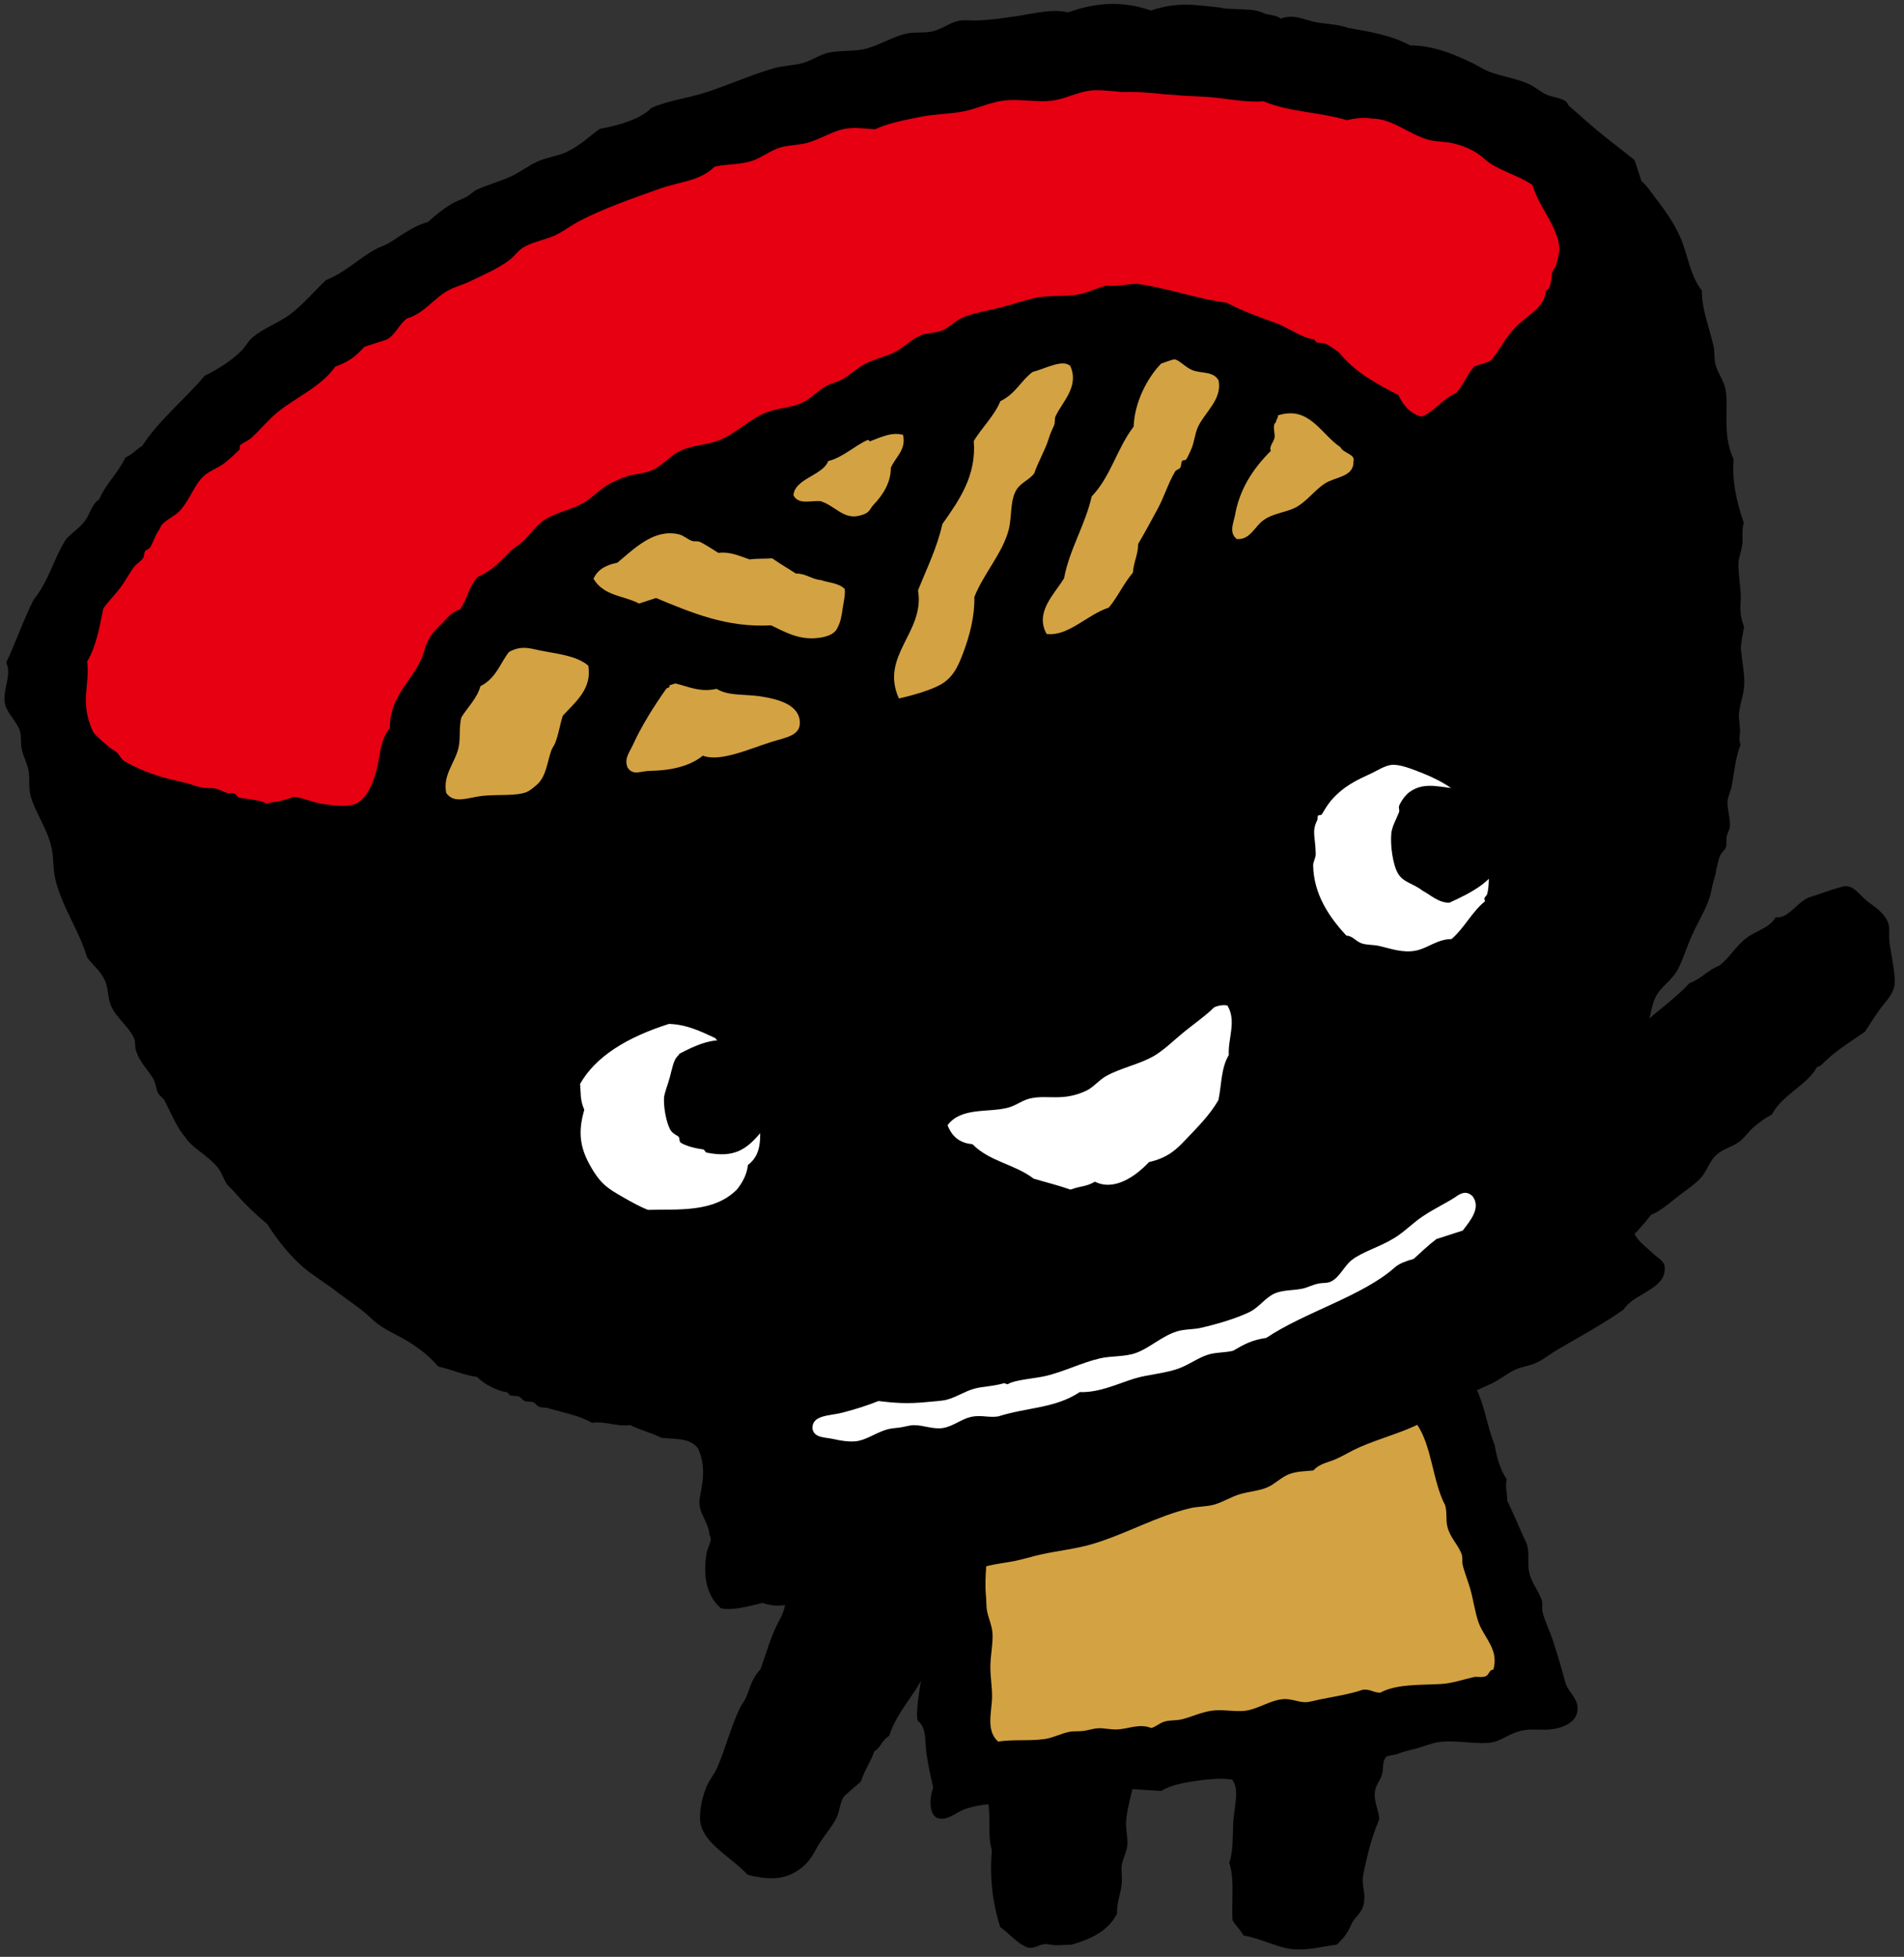 <?xml version="1.0" encoding="utf-8"?>
<!-- Generator: Adobe Illustrator 22.0.1, SVG Export Plug-In . SVG Version: 6.00 Build 0)  -->
<svg version="1.1" id="レイヤー_1" xmlns="http://www.w3.org/2000/svg" xmlns:xlink="http://www.w3.org/1999/xlink" x="0px"
	 y="0px" viewBox="0 0 31.725 32.598" style="enable-background:new 0 0 31.725 32.598;" xml:space="preserve">
<rect x="0" y="0" width="31.725" height="32.598" fill="#333333" stroke="none"/>
<style type="text/css">
	.st0{fill-rule:evenodd;clip-rule:evenodd;}
	.st1{fill-rule:evenodd;clip-rule:evenodd;fill:#D3A243;}
	.st2{fill-rule:evenodd;clip-rule:evenodd;fill:#E60012;}
	.st3{fill-rule:evenodd;clip-rule:evenodd;fill:#FFFFFF;}
</style>
<g>
	<path class="st0" d="M16.776,25.281c-0.105,0.242-0.161,0.488-0.424,0.72c-0.034,0.157-0.106,0.281-0.193,0.431
		c-0.085,0.147-0.207,0.278-0.286,0.425c-0.088,0.162-0.105,0.326-0.15,0.481c-0.185,0.234-0.286,0.528-0.452,0.788
		c-0.165,0.258-0.37,0.504-0.452,0.788c-0.135,0.084-0.126,0.178-0.252,0.263c-0.057,0.168-0.172,0.331-0.221,0.499
		c-0.091,0.08-0.183,0.159-0.274,0.239c-0.081,0.091-0.069,0.246-0.144,0.388c-0.067,0.128-0.19,0.271-0.287,0.425
		c-0.081,0.129-0.126,0.278-0.333,0.422c-0.269,0.186-0.555,0.155-0.848,0.082c-0.298-0.307-0.644-0.472-0.765-0.778
		c-0.069-0.175-0.013-0.461,0.07-0.674c0.047-0.121,0.135-0.219,0.187-0.338c0.127-0.291,0.23-0.682,0.372-0.981
		c0.029-0.062,0.078-0.118,0.106-0.18c0.066-0.145,0.085-0.308,0.243-0.475c0.102-0.289,0.178-0.581,0.34-0.866
		c0.099-0.193,0.088-0.433,0.184-0.643c0.049-0.107,0.156-0.207,0.209-0.313c0.035-0.07,0.037-0.155,0.063-0.23
		c0.074-0.214,0.201-0.429,0.256-0.661c0.118-0.101,0.15-0.208,0.255-0.31c0.088-0.189,0.052-0.386,0.156-0.574
		c0.219-0.127,0.428-0.104,0.64-0.12c0.132,0.017,0.231,0.142,0.385,0.19c0.063,0.019,0.158,0.007,0.233,0.016
		c0.078,0.009,0.139,0.033,0.208,0.038c0.082,0.005,0.151-0.038,0.236-0.031c0.023,0.002,0.046,0.026,0.068,0.028
		c0.003,0,0.107,0.002,0.14,0.01c0.08,0.02,0.151,0.08,0.226,0.109c0.127,0.048,0.264,0.039,0.416,0.075
		c0.088,0.021,0.276,0.052,0.341,0.14C17.185,24.877,16.972,25.059,16.776,25.281z"/>
	<g>
		<path class="st0" d="M23.284,29.22c0.093-0.043,0.218-0.066,0.33-0.097c0.105-0.029,0.215-0.076,0.331-0.097
			c0.322-0.061,0.768,0.072,1.006-0.026c0.158-0.066,0.256-0.147,0.454-0.179c0.11-0.017,0.242-0.004,0.355-0.007
			c0.219-0.004,0.482-0.093,0.52-0.292c0.043-0.231-0.154-0.313-0.204-0.515c-0.055-0.215-0.123-0.436-0.195-0.661
			c-0.055-0.173-0.143-0.346-0.176-0.483c-0.018-0.073,0.005-0.144-0.017-0.208c-0.055-0.161-0.171-0.291-0.207-0.456
			c-0.033-0.145,0.003-0.306-0.032-0.444c-0.014-0.059-0.053-0.126-0.077-0.182c-0.089-0.206-0.17-0.39-0.259-0.576
			c0.005-0.125-0.037-0.209-0.008-0.355c-0.106-0.157-0.165-0.355-0.201-0.573c-0.14-0.339-0.179-0.767-0.377-1.056
			c-0.036-0.32-0.224-0.506-0.211-0.869c-0.057-0.13-0.166-0.247-0.21-0.426c-0.028-0.112-0.018-0.211-0.039-0.328
			c-0.05-0.276-0.134-0.457-0.381-0.525c-0.186,0.041-0.371,0.084-0.623,0.05c-0.155,0.062-0.291,0.145-0.452,0.149
			c-0.143,0.004-0.299-0.062-0.439-0.057c-0.246,0.007-0.464,0.143-0.72,0.191c-0.079,0.015-0.175,0.003-0.267,0.013
			c-0.264,0.03-0.487,0.123-0.718,0.162c-0.118,0.021-0.236,0.019-0.356,0.037c-0.219,0.034-0.479,0.046-0.685,0.105
			c-0.113,0.033-0.187,0.109-0.303,0.128c-0.18,0.031-0.399-0.012-0.592,0.023c-0.175,0.031-0.327,0.141-0.481,0.148
			c-0.115,0.004-0.236-0.046-0.351-0.052c-0.515,0.246-1.368,0.109-1.882,0.356c-0.149-0.032-0.216,0.028-0.355,0.008
			c-0.296,0.126-0.134,0.399-0.285,0.69c0,0,0.058,0.431,0.058,0.604s-0.086,0.604-0.058,0.719c0.029,0.115,0.029,0.287,0.058,0.46
			c0.029,0.173,0,0.461,0,0.575c0,0.115-0.029,0.69-0.029,0.891c0,0.201,0.057,0.431,0.029,0.633
			c-0.029,0.201,0.058,0.432,0.086,0.546c0.029,0.115,0.058,0.345,0.058,0.489c0,0.144-0.143,0.777-0.086,0.935
			c0.151,0.109,0.116,0.349,0.144,0.54c0.029,0.208,0.074,0.4,0.112,0.568c-0.062,0.17-0.073,0.426,0.057,0.505
			c0.177,0.068,0.318-0.093,0.481-0.147c0.184-0.06,0.379-0.091,0.625-0.079c0,0,0.363-0.021,0.478-0.079
			c0.115-0.057,0.259-0.115,0.46-0.115c0.202,0,0.432,0.115,0.518,0.028c0.087-0.086,0.288-0.144,0.431-0.115
			c0.144,0.029,0.753,0.06,0.753,0.06c0.152-0.099,0.383-0.139,0.601-0.17c0.238-0.033,0.497-0.057,0.737,0.016
			c0,0,0.324,0.007,0.468-0.08c0.144-0.086,0.432-0.259,0.604-0.201c0.173,0.057,0.374-0.029,0.46-0.057
			c0.086-0.029,0.345-0.058,0.431-0.029C22.736,29.34,23.284,29.22,23.284,29.22z"/>
		<path class="st1" d="M22.071,22.235c-0.15,0.066-0.243,0.103-0.391,0.123c-0.157,0.021-0.286-0.025-0.443,0.002
			c-0.159,0.027-0.292,0.159-0.454,0.179c-0.135,0.017-0.274-0.042-0.412-0.025c-0.146,0.017-0.278,0.121-0.423,0.15
			c-0.111,0.023-0.224-0.006-0.355,0.008c-0.177,0.018-0.364,0.105-0.538,0.114c-0.276,0.014-0.562-0.038-0.856,0.006
			c-0.134,0.067-0.301,0.148-0.483,0.177c-0.25,0.038-0.51,0.004-0.682,0.046c-0.223,0.054-0.46,0.028-0.601,0.169
			c-0.077,0.175-0.03,0.373-0.035,0.559c-0.005,0.235-0.059,0.473-0.044,0.706c0.006,0.094,0.056,0.182,0.072,0.27
			c0.046,0.256,0.04,0.494,0.04,0.77c0,0.379-0.07,0.773-0.038,1.09c0.008,0.078,0.004,0.164,0.015,0.237
			c0.02,0.133,0.085,0.253,0.094,0.389c0.011,0.172-0.034,0.368-0.035,0.559c-0.001,0.173,0.03,0.341,0.028,0.504
			c-0.003,0.251-0.108,0.557,0.101,0.744c0.265-0.039,0.511-0.006,0.77-0.041c0.142-0.019,0.28-0.095,0.421-0.122
			c0.073-0.014,0.157-0.003,0.237-0.015c0.076-0.011,0.164-0.04,0.239-0.044c0.097-0.005,0.217,0.026,0.324,0.02
			c0.192-0.011,0.358-0.102,0.562-0.024c0.078-0.022,0.133-0.079,0.213-0.105c0.09-0.029,0.199-0.016,0.298-0.04
			c0.164-0.041,0.325-0.122,0.511-0.145c0.177-0.022,0.35,0.022,0.531,0.004c0.222-0.023,0.435-0.186,0.662-0.196
			c0.116-0.005,0.24,0.052,0.351,0.052c0.072-0.001,0.166-0.03,0.239-0.045c0.267-0.053,0.488-0.086,0.718-0.162
			c0.132-0.015,0.174,0.05,0.292,0.048c0.27-0.145,0.652-0.124,1.012-0.144c0.174-0.009,0.378-0.076,0.539-0.114
			c0.066-0.016,0.142,0.014,0.208-0.017c0.059-0.027,0.051-0.103,0.125-0.11c0.097-0.333-0.154-0.526-0.246-0.783
			c-0.065-0.182-0.084-0.373-0.142-0.57c-0.041-0.138-0.102-0.293-0.123-0.391c-0.015-0.067,0.002-0.123-0.018-0.178
			c-0.06-0.163-0.194-0.276-0.237-0.458c-0.029-0.118-0.001-0.218-0.037-0.356c-0.213-0.405-0.219-0.992-0.477-1.358
			c-0.012-0.109-0.017-0.226-0.038-0.327c-0.246-0.348-0.169-0.982-0.545-1.215C22.6,22.102,22.444,22.34,22.071,22.235z"/>
	</g>
	<path class="st0" d="M16.43,29.152c0,0,0.022,0.257,0.018,0.385c-0.005,0.128,0.029,0.594,0.029,0.594
		c0.022,0.224-0.015,0.497,0.05,0.686c-0.042,0.501,0.022,0.915,0.139,1.286c0.162,0.109,0.264,0.268,0.469,0.343
		c0.138,0.015,0.188-0.077,0.331-0.057c0.153,0.033,0.254,0.004,0.384,0.008c0.319-0.093,0.609-0.221,0.762-0.517
		c-0.008-0.178,0.063-0.337,0.078-0.495c0.011-0.113-0.014-0.221,0.003-0.325c0.017-0.102,0.08-0.206,0.091-0.317
		c0.012-0.127-0.028-0.252-0.021-0.387c0.011-0.21,0.08-0.418,0.123-0.639c0,0-0.067-0.188-0.062-0.316
		c0.005-0.128,0.043-0.287,0.043-0.287L16.43,29.152z"/>
	<path class="st0" d="M20.504,29.615c0.169,0.167,0.06,0.461,0.045,0.744c-0.013,0.239,0.003,0.47-0.067,0.674
		c0.09,0.259,0.038,0.633,0.054,0.953c0.051,0.093,0.134,0.16,0.182,0.255c0.287,0.051,0.558,0.199,0.807,0.228
		c0.255,0.03,0.509-0.046,0.747-0.074c0.099-0.087,0.184-0.192,0.241-0.331c0.059-0.146,0.202-0.191,0.216-0.394
		c0.025-0.113-0.033-0.236-0.021-0.386c0.007-0.081,0.036-0.189,0.058-0.291c0.065-0.288,0.138-0.503,0.216-0.689
		c-0.009-0.156-0.091-0.284-0.074-0.452c0.01-0.104,0.083-0.181,0.117-0.284c0.036-0.11-0.005-0.246,0.091-0.317
		c0,0-0.027-0.306,0.009-0.4s0.036-0.095,0.036-0.095l-2.593-0.066c0,0-0.079,0.382-0.082,0.477
		C20.482,29.263,20.504,29.615,20.504,29.615z"/>
	<path class="st0" d="M25.721,21.828c-0.211-0.063-0.16-0.361-0.223-0.557c-0.029-0.134-0.089-0.243-0.139-0.359
		c0.006-0.106,0.012-0.213,0.019-0.318c-0.054-0.133-0.069-0.301-0.135-0.424c0.027-0.237-0.112-0.453-0.152-0.68
		c-0.019-0.108-0.003-0.207-0.013-0.32c-0.007-0.084-0.056-0.181-0.017-0.257c0.011-0.133,0.139-0.171,0.238-0.242
		c0.11-0.079,0.262-0.197,0.341-0.363c0.308-0.125,0.517-0.373,0.768-0.562c0.04-0.03,0.095-0.031,0.131-0.056
		c0.042-0.03,0.13-0.184,0.204-0.212c0.132-0.05,0.295-0.169,0.46-0.229c0.276-0.335,0.657-0.551,0.946-0.871
		c0.193-0.066,0.306-0.221,0.497-0.29c0.165-0.128,0.279-0.325,0.442-0.454c0.162-0.128,0.39-0.169,0.5-0.354
		c0.198,0.028,0.333-0.22,0.53-0.321c0.019-0.01,0.111-0.035,0.163-0.054c0.098-0.036,0.303-0.105,0.423-0.136
		c0.193-0.048,0.286,0.171,0.462,0.283c0.1,0.078,0.243,0.167,0.3,0.337c0.023,0.069,0.005,0.163,0.015,0.288
		c0.011,0.137,0.114,0.577,0.085,0.74c-0.028,0.162-0.166,0.286-0.247,0.401c-0.102,0.146-0.175,0.261-0.245,0.369
		c-0.25,0.175-0.513,0.33-0.736,0.564c-0.009,0.009-0.061,0.02-0.066,0.029c-0.152,0.29-0.579,0.457-0.749,0.787
		c-0.114,0.059-0.203,0.124-0.299,0.206c-0.081,0.069-0.153,0.177-0.238,0.242c-0.122,0.093-0.284,0.123-0.397,0.232
		c-0.107,0.104-0.147,0.258-0.245,0.369c-0.107,0.12-0.276,0.228-0.403,0.328c-0.141,0.111-0.27,0.228-0.433,0.294
		c-0.24,0.324-0.55,0.584-0.848,0.846c-0.226,0.198-0.418,0.41-0.674,0.6C25.913,21.737,25.833,21.843,25.721,21.828z"/>
	<path class="st0" d="M26.116,19.134c0.127,0.263,0.293,0.474,0.464,0.682c0.048,0.059,0.074,0.118,0.124,0.168
		c0.092,0.094,0.277,0.224,0.394,0.358c0.08,0.091,0.13,0.225,0.206,0.315c0.07,0.083,0.163,0.149,0.248,0.232
		c0.069,0.067,0.202,0.125,0.186,0.252c0,0.341-0.527,0.412-0.684,0.673c-0.34,0.241-0.714,0.442-1.102,0.669
		c-0.117,0.069-0.231,0.16-0.346,0.216c-0.106,0.051-0.241,0.067-0.345,0.112c-0.138,0.06-0.257,0.164-0.409,0.237
		c-0.231,0.11-0.443,0.186-0.629,0.308c-0.143,0.094-0.352,0.253-0.546,0.35c-0.316,0.16-0.687,0.256-1.016,0.399
		c-0.138,0.06-0.259,0.136-0.388,0.195c-0.139,0.064-0.282,0.076-0.388,0.195c-0.13,0.014-0.269,0.013-0.397,0.059
		c-0.134,0.048-0.247,0.172-0.378,0.226c-0.131,0.055-0.297,0.066-0.45,0.111c-0.147,0.043-0.287,0.134-0.43,0.174
		c-0.124,0.035-0.269,0.029-0.397,0.059c-0.557,0.132-1.067,0.427-1.613,0.592c-0.285,0.086-0.585,0.115-0.879,0.18
		c-0.149,0.033-0.305,0.083-0.45,0.111c-0.285,0.055-0.586,0.063-0.848,0.275c-0.177,0.018-0.341-0.027-0.522-0.004
		c-0.27,0.034-0.595,0.178-0.962,0.242c-0.207,0.036-0.435,0.005-0.648,0.036c-0.463,0.068-0.844,0.284-1.202,0.146
		c-0.249,0.058-0.505,0.134-0.7,0.088c-0.284-0.251-0.285-0.644-0.232-0.931c0.02-0.109,0.105-0.193,0.044-0.292
		c-0.02-0.244-0.199-0.356-0.162-0.607c0.029-0.199,0.123-0.482-0.024-0.825c-0.138-0.192-0.392-0.157-0.615-0.183
		c-0.165-0.086-0.354-0.127-0.52-0.213c-0.235,0.032-0.402-0.069-0.636-0.037c-0.226-0.129-0.474-0.167-0.739-0.246
		c-0.05-0.015-0.096-0.001-0.146-0.022c-0.033-0.014-0.06-0.061-0.093-0.074c-0.049-0.019-0.095-0.001-0.146-0.022
		c-0.034-0.014-0.06-0.062-0.094-0.074C8.604,23.25,8.549,23.259,8.5,23.244c-0.014-0.004-0.04-0.051-0.052-0.052
		c-0.148-0.017-0.371-0.121-0.499-0.255c-0.23-0.029-0.425-0.125-0.646-0.173c-0.142-0.163-0.3-0.29-0.477-0.401
		c-0.234-0.146-0.446-0.21-0.654-0.413c-0.163-0.159-0.395-0.3-0.602-0.464c-0.045-0.036-0.087-0.06-0.135-0.095
		c-0.103-0.077-0.255-0.173-0.363-0.264c-0.217-0.184-0.437-0.446-0.62-0.736c-0.203-0.171-0.37-0.329-0.559-0.548
		c-0.034-0.039-0.079-0.073-0.104-0.105c-0.063-0.085-0.094-0.209-0.165-0.294c-0.147-0.177-0.355-0.285-0.487-0.432
		c-0.029-0.032-0.047-0.068-0.062-0.084c-0.116-0.125-0.221-0.374-0.329-0.587c-0.021-0.042-0.089-0.085-0.114-0.137
		c-0.032-0.066-0.035-0.154-0.071-0.22c-0.087-0.158-0.233-0.277-0.299-0.494c-0.018-0.06,0-0.135-0.03-0.199
		c-0.09-0.193-0.296-0.336-0.382-0.536c-0.057-0.134-0.043-0.291-0.101-0.419c-0.075-0.167-0.199-0.252-0.299-0.389
		c-0.136-0.463-0.424-0.842-0.532-1.32c-0.037-0.163-0.022-0.338-0.058-0.502c-0.072-0.326-0.267-0.576-0.348-0.859
		c-0.041-0.144-0.011-0.286-0.038-0.439c-0.018-0.102-0.09-0.237-0.112-0.345c-0.023-0.114-0.001-0.22-0.029-0.303
		c-0.053-0.157-0.209-0.292-0.247-0.441c-0.058-0.23,0.122-0.492,0.017-0.7c0.163-0.345,0.287-0.71,0.458-1.05
		c0.25-0.301,0.334-0.686,0.541-1.008C1.209,8.868,1.33,8.792,1.42,8.671C1.5,8.565,1.526,8.4,1.653,8.319
		c0.104-0.253,0.323-0.447,0.434-0.696C2.208,7.571,2.268,7.488,2.37,7.427C2.647,7,3.079,6.653,3.414,6.256
		c0.219-0.102,0.429-0.242,0.599-0.402c0.075-0.071,0.121-0.173,0.2-0.238C4.398,5.464,4.637,5.38,4.822,5.245
		c0.229-0.168,0.412-0.394,0.61-0.579c0.313-0.123,0.53-0.347,0.808-0.505C6.313,4.119,6.4,4.095,6.481,4.048
		c0.163-0.095,0.387-0.279,0.65-0.35C7.248,3.592,7.368,3.492,7.52,3.399c0.073-0.045,0.149-0.068,0.241-0.113
		c0.065-0.032,0.131-0.105,0.2-0.134c0.182-0.079,0.371-0.129,0.555-0.214c0.149-0.07,0.289-0.179,0.44-0.247
		c0.156-0.07,0.327-0.089,0.471-0.153c0.23-0.103,0.388-0.264,0.567-0.392c0.312-0.056,0.677-0.158,0.859-0.348
		c0.283-0.124,0.602-0.161,0.889-0.253c0.395-0.127,0.769-0.297,1.152-0.408c0.159-0.046,0.332-0.043,0.492-0.09
		c0.137-0.04,0.265-0.13,0.398-0.164c0.218-0.054,0.451-0.015,0.669-0.078c0.221-0.064,0.43-0.196,0.649-0.245
		c0.143-0.032,0.304-0.005,0.439-0.038c0.157-0.038,0.276-0.14,0.429-0.174c0.099-0.022,0.218-0.002,0.345-0.008
		c0.211-0.01,0.432-0.041,0.669-0.078c0.304-0.047,0.547-0.115,0.815-0.056c0.516-0.189,0.97-0.176,1.378-0.03
		c0.44-0.151,0.743-0.092,1.128-0.053c0.064,0.007,0.089,0.022,0.146,0.022c0.075,0.001,0.189,0.009,0.282,0.013
		c0.106,0.004,0.216,0.009,0.334,0.066c0.05,0.024,0.198,0.022,0.271,0.086c0.219-0.082,0.4,0.022,0.574,0.057
		c0.183,0.037,0.369,0.031,0.553,0.099c0.361,0.062,0.724,0.123,1.031,0.29c0.365,0,0.709,0.135,1.031,0.291
		c0.097,0.047,0.189,0.11,0.291,0.149c0.209,0.08,0.442,0.108,0.656,0.204c0.101,0.045,0.19,0.13,0.301,0.18
		c0.067,0.03,0.227,0.049,0.312,0.107c0.029,0.019,0.038,0.063,0.062,0.084c0.066,0.056,0.202,0.173,0.29,0.253
		c0.223,0.201,0.529,0.428,0.798,0.644c0.037,0.115,0.075,0.231,0.112,0.346c0.088,0.074,0.147,0.169,0.227,0.274
		c0.13,0.169,0.312,0.404,0.433,0.693c0.116,0.278,0.155,0.618,0.348,0.859c-0.001,0.299,0.096,0.522,0.191,0.91
		c0.026,0.107,0.01,0.236,0.039,0.334c0.044,0.151,0.135,0.25,0.163,0.398c0.062,0.325-0.062,0.746,0.136,1.17
		c-0.028,0.309,0.031,0.662,0.169,1.056c-0.035,0.116-0.012,0.237-0.024,0.355c-0.011,0.111-0.064,0.225-0.065,0.333
		c-0.002,0.21,0.054,0.451,0.036,0.648c-0.008,0.091-0.004,0.255,0.059,0.397c-0.022,0.12-0.049,0.237-0.055,0.365
		c0.023,0.225,0.065,0.419,0.057,0.606c-0.007,0.163-0.074,0.313-0.088,0.48c-0.007,0.083,0.017,0.185,0.018,0.272
		c0.001,0.082-0.027,0.161,0.009,0.24c-0.09,0.231-0.1,0.441-0.152,0.709c-0.015,0.078-0.061,0.16-0.065,0.229
		c-0.009,0.142,0.05,0.289,0.038,0.439c-0.003,0.037-0.041,0.096-0.053,0.156c-0.012,0.057,0.004,0.128-0.012,0.177
		c-0.013,0.041-0.075,0.088-0.095,0.135c-0.033,0.075-0.04,0.142-0.065,0.229c-0.005,0.018-0.004,0.049-0.011,0.073
		c-0.026,0.091-0.051,0.174-0.076,0.302c-0.042,0.222-0.21,0.486-0.319,0.728c-0.093,0.205-0.16,0.444-0.256,0.603
		c-0.087,0.145-0.246,0.249-0.327,0.384c-0.111,0.185-0.101,0.423-0.193,0.583c-0.07,0.122-0.211,0.193-0.285,0.3
		c-0.135,0.2-0.141,0.413-0.256,0.603c-0.133,0.09-0.235,0.194-0.357,0.289c-0.084,0.123-0.094,0.284-0.139,0.427
		C26.264,18.878,26.105,18.963,26.116,19.134z"/>
	<path class="st2" d="M24.261,6.548c0.129-0.135,0.179-0.311,0.307-0.446c0.104-0.043,0.263-0.058,0.304-0.133
		c0.145-0.187,0.23-0.378,0.412-0.55c0.215-0.202,0.445-0.298,0.475-0.57c0.001-0.01,0.048-0.04,0.053-0.052
		c0.047-0.114,0.03-0.164,0.054-0.261c0.013-0.05,0.054-0.082,0.064-0.125c0.022-0.094,0.057-0.21,0.054-0.26
		c-0.017-0.372-0.329-0.668-0.45-1.069c-0.255-0.176-0.592-0.245-0.8-0.435c-0.154-0.14-0.331-0.211-0.499-0.254
		c-0.162-0.042-0.295-0.026-0.438-0.066c-0.328-0.093-0.598-0.354-0.947-0.353c-0.121-0.02-0.258-0.008-0.407,0.028
		c-0.446-0.136-0.963-0.134-1.386-0.314c-0.258,0.02-0.57-0.034-0.782-0.059c-0.229-0.027-0.524-0.026-0.71-0.048
		c-0.06-0.007-0.129-0.006-0.177-0.012c-0.21-0.025-0.454-0.042-0.636-0.037c-0.101,0.003-0.129-0.009-0.177-0.012
		c-0.135-0.008-0.264-0.026-0.386-0.014c-0.211,0.02-0.396,0.123-0.607,0.162c-0.284,0.053-0.601-0.036-0.898,0.013
		c-0.226,0.037-0.442,0.144-0.67,0.182c-0.23,0.038-0.469,0.039-0.7,0.088c-0.25,0.052-0.494,0.093-0.733,0.202
		c-0.173-0.007-0.331-0.042-0.522-0.004c-0.181,0.036-0.372,0.159-0.586,0.224c-0.165,0.05-0.338,0.039-0.491,0.09
		c-0.171,0.058-0.312,0.178-0.482,0.226c-0.197,0.056-0.409,0.043-0.596,0.089c-0.232,0.234-0.563,0.245-0.89,0.358
		c-0.484,0.168-0.996,0.355-1.352,0.542C9.533,3.744,9.408,3.84,9.28,3.905C9.108,3.993,8.89,4.021,8.725,4.119
		C8.628,4.177,8.568,4.274,8.483,4.336c-0.206,0.152-0.444,0.249-0.65,0.35c-0.123,0.06-0.249,0.089-0.367,0.153
		C7.231,4.968,7.059,5.227,6.784,5.303C6.642,5.406,6.605,5.562,6.447,5.655C6.321,5.696,6.195,5.737,6.07,5.778
		C5.953,5.91,5.816,6.032,5.587,6.107c-0.253,0.351-0.645,0.5-0.967,0.764C4.47,6.995,4.346,7.148,4.198,7.286
		C4.141,7.34,4.05,7.372,3.999,7.42C3.989,7.429,4,7.481,3.988,7.493C3.916,7.564,3.826,7.646,3.746,7.71
		C3.648,7.789,3.497,7.84,3.4,7.926c-0.162,0.143-0.234,0.4-0.402,0.581C2.911,8.601,2.771,8.654,2.693,8.745
		C2.679,8.761,2.666,8.806,2.65,8.828C2.576,8.933,2.558,9.027,2.502,9.119C2.485,9.146,2.434,9.157,2.418,9.181
		C2.398,9.21,2.406,9.266,2.385,9.296C2.343,9.358,2.271,9.391,2.228,9.451C2.144,9.567,2.082,9.692,1.995,9.804
		c-0.088,0.114-0.19,0.214-0.274,0.332c-0.062,0.309-0.115,0.623-0.269,0.885c0.051,0.402-0.134,0.683,0.105,1.181
		c0.077,0.092,0.16,0.154,0.249,0.232c0.054,0.047,0.103,0.069,0.135,0.095c0.044,0.036,0.072,0.109,0.114,0.137
		c0.203,0.135,0.563,0.265,0.759,0.309c0.134,0.03,0.326,0.077,0.416,0.108c0.04,0.014,0.075,0.023,0.115,0.032
		c0.086,0.02,0.165,0.005,0.25,0.023c0.067,0.014,0.138,0.056,0.198,0.075c0.034,0.011,0.067-0.01,0.104,0.001
		c0.032,0.01,0.06,0.064,0.093,0.074c0.061,0.017,0.154,0.019,0.219,0.033c0.078,0.017,0.162,0.02,0.229,0.064
		c0.148-0.033,0.282-0.038,0.45-0.111c0.163,0.014,0.324,0.094,0.49,0.119c0.17,0.025,0.408,0.059,0.553-0.006
		c0.248-0.111,0.35-0.55,0.383-0.748c0.032-0.197,0.064-0.372,0.182-0.51c-0.002-0.312,0.122-0.524,0.278-0.749
		c0.108-0.156,0.249-0.357,0.286-0.509c0.056-0.224,0.154-0.345,0.296-0.478c0.088-0.082,0.163-0.204,0.305-0.237
		c0.129-0.17,0.148-0.396,0.307-0.551c0.246-0.103,0.4-0.286,0.526-0.413c0.064-0.064,0.154-0.112,0.221-0.176
		c0.125-0.118,0.222-0.27,0.368-0.363c0.188-0.119,0.435-0.16,0.639-0.276c0.15-0.085,0.271-0.229,0.42-0.309
		c0.075-0.041,0.183-0.09,0.273-0.123c0.139-0.051,0.309-0.05,0.45-0.111c0.173-0.075,0.307-0.251,0.483-0.33
		c0.206-0.092,0.436-0.091,0.639-0.172c0.275-0.109,0.505-0.354,0.787-0.463c0.19-0.074,0.399-0.074,0.575-0.152
		c0.146-0.064,0.277-0.199,0.368-0.258c0.1-0.066,0.205-0.083,0.304-0.133c0.123-0.063,0.263-0.199,0.399-0.268
		c0.159-0.081,0.336-0.116,0.492-0.194c0.15-0.075,0.273-0.213,0.43-0.278c0.12-0.05,0.246-0.034,0.356-0.081
		c0.122-0.051,0.222-0.165,0.346-0.216c0.18-0.075,0.404-0.113,0.607-0.162c0.221-0.053,0.436-0.135,0.639-0.172
		C17.52,4.912,17.761,4.951,18,4.898c0.15-0.033,0.284-0.103,0.44-0.142c0.153,0.026,0.347-0.029,0.512-0.027
		c0.514,0.071,0.975,0.246,1.49,0.315c0.254,0.137,0.561,0.246,0.801,0.331c0.218,0.077,0.443,0.255,0.645,0.277
		C21.9,5.652,21.925,5.7,21.94,5.704c0.046,0.012,0.093-0.001,0.146,0.022c0.078,0.033,0.143,0.092,0.218,0.138
		c0.278,0.345,0.638,0.53,0.996,0.718c0.093,0.193,0.219,0.323,0.394,0.358C23.928,6.833,24.022,6.653,24.261,6.548z"/>
	<path class="st1" d="M17.206,6.196c-0.202,0.15-0.281,0.364-0.537,0.486c-0.101,0.245-0.306,0.438-0.444,0.664
		c0.046,0.574-0.237,0.98-0.523,1.384c-0.087,0.392-0.26,0.741-0.406,1.103c0.121,0.701-0.642,1.086-0.318,1.803
		c0.227-0.052,0.486-0.126,0.66-0.213c0.236-0.118,0.323-0.313,0.412-0.55c0.109-0.289,0.193-0.616,0.185-0.928
		c0.152-0.387,0.473-0.732,0.573-1.123c0.055-0.213,0.018-0.486,0.131-0.667c0.07-0.112,0.217-0.166,0.294-0.269
		c0.063-0.19,0.186-0.397,0.235-0.562c0.034-0.115,0.065-0.165,0.096-0.239c0.018-0.043,0.007-0.111,0.022-0.146
		c0.105-0.237,0.404-0.494,0.247-0.844C17.701,5.98,17.428,6.138,17.206,6.196z"/>
	<path class="st1" d="M14.492,7.353c-0.003,0.001-0.013-0.034-0.042-0.021c-0.207,0.093-0.407,0.288-0.65,0.349
		c-0.092,0.241-0.559,0.291-0.579,0.57c0.083,0.163,0.289,0.085,0.448,0.097c0.241,0.073,0.378,0.301,0.635,0.246
		c0.202-0.044,0.177-0.108,0.252-0.186c0.17-0.176,0.291-0.391,0.287-0.614c0.075-0.18,0.263-0.302,0.203-0.551
		C14.849,7.193,14.676,7.285,14.492,7.353z"/>
	<path class="st1" d="M19.868,6.166c-0.116-0.045-0.221-0.173-0.301-0.18c-0.015-0.002-0.217,0.068-0.22,0.071
		c-0.235,0.243-0.443,0.645-0.458,1.05c-0.28,0.364-0.375,0.822-0.699,1.163c-0.108,0.477-0.369,0.878-0.461,1.364
		c-0.159,0.264-0.492,0.563-0.29,0.927c0.358,0.046,0.674-0.321,1.037-0.44c0.153-0.184,0.244-0.399,0.401-0.582
		c0.01-0.169,0.087-0.305,0.088-0.479c0.117-0.198,0.217-0.386,0.329-0.592c0.106-0.197,0.172-0.424,0.287-0.614
		c0.019-0.031,0.06-0.031,0.084-0.062c0.02-0.027,0.013-0.086,0.032-0.114c0.01-0.014,0.05-0.009,0.063-0.02
		c0.022-0.019,0.077-0.15,0.085-0.166c0.056-0.12,0.062-0.265,0.118-0.385c0.115-0.243,0.405-0.456,0.341-0.77
		C20.216,6.179,20.025,6.227,19.868,6.166z"/>
	<path class="st1" d="M13.679,9.663c-0.152-0.011-0.256-0.114-0.417-0.108c-0.131-0.086-0.266-0.163-0.395-0.254
		c-0.127,0.009-0.245,0.001-0.376,0.018c-0.165-0.053-0.317-0.133-0.521-0.109c-0.098-0.059-0.221-0.142-0.301-0.18
		c-0.049-0.024-0.091-0.002-0.146-0.022c-0.069-0.025-0.136-0.089-0.208-0.106c-0.408-0.099-0.729,0.22-1.027,0.471
		c-0.223,0.044-0.343,0.139-0.399,0.268c0.174,0.293,0.504,0.278,0.759,0.413c0.094-0.031,0.188-0.061,0.283-0.092
		c0.591,0.245,1.179,0.497,1.917,0.455c0.229,0.111,0.446,0.233,0.729,0.215c0.188-0.012,0.318-0.064,0.367-0.154
		c0.064-0.119,0.075-0.195,0.097-0.344c0.016-0.111,0.046-0.221,0.034-0.323C13.97,9.709,13.812,9.71,13.679,9.663z"/>
	<path class="st1" d="M8.992,10.834c-0.172-0.036-0.311-0.084-0.512,0.027c-0.15,0.194-0.211,0.434-0.475,0.57
		c-0.054,0.199-0.21,0.347-0.318,0.519c-0.043,0.175-0.011,0.342-0.046,0.501c-0.055,0.253-0.269,0.459-0.205,0.76
		c0.135,0.188,0.356,0.073,0.605,0.047c0.268-0.028,0.565,0.008,0.742-0.067c0.05-0.021,0.134-0.093,0.168-0.124
		c0.152-0.138,0.167-0.376,0.234-0.562c0.018-0.05,0.046-0.08,0.064-0.125c0.064-0.159,0.078-0.309,0.129-0.458
		c0.219-0.237,0.488-0.45,0.425-0.832C9.604,10.915,9.25,10.889,8.992,10.834z"/>
	<path class="st1" d="M21.293,6.92c0.007,0.047-0.035,0.07-0.032,0.114c-0.068,0.042-0.014,0.189-0.023,0.25
		c-0.012,0.081-0.095,0.144-0.064,0.229c-0.311,0.305-0.524,0.66-0.594,1.06c-0.022,0.123-0.111,0.301,0.028,0.407
		c0.225,0.017,0.3-0.217,0.452-0.32c0.159-0.112,0.362-0.122,0.524-0.204c0.188-0.097,0.316-0.289,0.494-0.403
		c0.174-0.111,0.482-0.109,0.473-0.362c0.04-0.128-0.164-0.135-0.217-0.242C22.008,7.231,21.815,6.752,21.293,6.92z"/>
	<path class="st1" d="M12.852,12.36c0.245-0.078,0.506-0.102,0.473-0.361c-0.035-0.275-0.389-0.353-0.613-0.392
		c-0.298-0.052-0.563-0.004-0.772-0.132c-0.277,0.063-0.469-0.039-0.688-0.09c-0.032,0.01-0.063,0.02-0.094,0.03
		c0.001,0.027-0.014,0.045-0.052,0.052c-0.215,0.303-0.422,0.636-0.562,0.945c-0.054,0.119-0.149,0.224-0.087,0.375
		c0.09,0.138,0.219,0.058,0.365,0.055c0.307-0.005,0.646-0.057,0.89-0.254C11.989,12.699,12.466,12.483,12.852,12.36z"/>
	<path class="st3" d="M24.23,19.954c-0.127,0.083-0.318,0.172-0.525,0.309c-0.155,0.102-0.306,0.26-0.473,0.361
		c-0.256,0.156-0.543,0.232-0.713,0.37c-0.128,0.104-0.194,0.279-0.337,0.352c-0.07,0.036-0.133,0.018-0.23,0.04
		c-0.088,0.02-0.173,0.065-0.251,0.081c-0.155,0.032-0.321,0.02-0.46,0.079c-0.155,0.067-0.262,0.233-0.42,0.31
		c-0.218,0.106-0.539,0.202-0.817,0.265c-0.124,0.028-0.267,0.018-0.397,0.059c-0.252,0.08-0.455,0.279-0.682,0.359
		c-0.184,0.066-0.409,0.046-0.596,0.089c-0.302,0.07-0.603,0.223-0.911,0.295c-0.173,0.04-0.514,0.064-0.617,0.131
		c-0.027,0.017-0.05-0.017-0.073-0.011c-0.212,0.058-0.338,0.048-0.492,0.09c-0.155,0.041-0.307,0.145-0.461,0.184
		c-0.086,0.022-0.223,0.027-0.334,0.039c-0.327,0.034-0.558,0.013-0.804-0.017c-0.16,0.065-0.368,0.133-0.597,0.193
		c-0.211,0.056-0.513,0.034-0.503,0.267c0.029,0.157,0.208,0.143,0.333,0.17c0.134,0.03,0.302,0.06,0.428,0.035
		c0.164-0.033,0.317-0.147,0.492-0.194c0.054-0.015,0.132-0.021,0.199-0.029c0.063-0.008,0.172-0.039,0.23-0.04
		c0.164-0.004,0.334,0.077,0.501,0.046c0.17-0.031,0.295-0.147,0.461-0.184c0.161-0.036,0.29,0.016,0.449-0.007
		c0.491-0.155,0.95-0.133,1.361-0.406c0.322,0.012,0.628-0.137,0.9-0.222c0.25-0.078,0.526-0.084,0.774-0.181
		c0.172-0.068,0.318-0.18,0.482-0.226c0.126-0.035,0.273-0.028,0.397-0.059c0.197-0.112,0.306-0.177,0.556-0.215
		c0.643-0.432,1.612-0.697,2.15-1.182c0.072-0.059,0.181-0.1,0.304-0.133c0.123-0.112,0.242-0.225,0.379-0.331
		c0.147-0.047,0.293-0.095,0.44-0.142c0.111-0.149,0.315-0.375,0.162-0.573C24.414,19.811,24.309,19.902,24.23,19.954z"/>
	<path class="st3" d="M24.602,13.496c0.204,0.315,0.22,0.667,0.211,0.973c-0.005,0.165-0.005,0.336-0.035,0.428
		c-0.011,0.034-0.069,0.055-0.032,0.114c-0.229,0.189-0.339,0.439-0.559,0.632c-0.241,0.002-0.4,0.155-0.597,0.193
		c-0.22,0.043-0.424-0.036-0.615-0.079c-0.101-0.022-0.206-0.012-0.292-0.044c-0.098-0.037-0.146-0.123-0.249-0.127
		c-0.283-0.304-0.546-0.685-0.554-1.174c0-0.055,0.045-0.122,0.043-0.188c-0.005-0.291-0.071-0.369,0.026-0.563
		c0.005-0.01,0.005-0.068,0.011-0.073c0.012-0.011,0.055-0.007,0.063-0.02c0.081-0.132,0.136-0.235,0.296-0.373
		c0.148-0.127,0.289-0.202,0.525-0.309c0.091-0.041,0.224-0.129,0.335-0.143c0.135-0.018,0.339,0.064,0.531,0.14
		C24.068,13.025,24.324,13.203,24.602,13.496z"/>
	<path class="st3" d="M9.665,18.057c0.258-0.454,0.774-0.776,1.481-1c0.293,0.008,0.531,0.124,0.771,0.236
		c0.102,0.133,0.217,0.245,0.362,0.369c0.19,0.161,0.401,0.245,0.412,0.63c0.002,0.065-0.032,0.142-0.033,0.219
		c-0.004,0.362,0.078,0.69-0.196,0.896c-0.017,0.158-0.088,0.287-0.181,0.406c-0.391,0.397-0.999,0.326-1.485,0.342
		c-0.118-0.046-0.265-0.125-0.416-0.212c-0.248-0.144-0.376-0.212-0.559-0.548c-0.183-0.335-0.174-0.592-0.086-0.909
		C9.66,18.316,9.681,18.196,9.665,18.057z"/>
	<path class="st3" d="M20.451,16.75c0.158,0.257,0.006,0.555,0.024,0.825c-0.13,0.213-0.12,0.498-0.173,0.75
		c-0.14,0.243-0.331,0.435-0.549,0.663c-0.141,0.148-0.284,0.297-0.609,0.371c-0.215,0.231-0.576,0.49-0.9,0.326
		c-0.154,0.089-0.215,0.063-0.408,0.132c-0.2-0.071-0.41-0.122-0.614-0.183c-0.314-0.241-0.73-0.281-1.018-0.573
		c-0.184-0.017-0.333-0.1-0.415-0.317c0.229-0.308,0.687-0.203,1.015-0.294c0.134-0.037,0.235-0.125,0.367-0.153
		c0.293-0.063,0.537,0.057,0.93-0.128c0.121-0.057,0.205-0.175,0.336-0.247c0.234-0.129,0.531-0.189,0.765-0.317
		c0.184-0.101,0.354-0.274,0.525-0.413c0.181-0.146,0.367-0.275,0.494-0.403C20.244,16.766,20.368,16.73,20.451,16.75z"/>
	<path class="st0" d="M24.149,15.038c-0.184,0-0.305-0.126-0.45-0.203c-0.15-0.119-0.318-0.132-0.407-0.287
		c-0.084-0.146-0.128-0.462-0.11-0.662c0.011-0.117,0.081-0.233,0.129-0.355c0.013-0.033-0.01-0.073,0.001-0.105
		c0.018-0.052,0.095-0.175,0.17-0.229c0.281-0.204,0.557-0.052,0.924-0.055c0.385,0.175,0.619,0.748,0.577,1.243
		C24.866,14.684,24.523,14.869,24.149,15.038z"/>
	<path class="st0" d="M11.339,17.545c0.238-0.127,0.47-0.22,0.657-0.213c0.086,0.004,0.177,0.062,0.279,0.117
		c0.229,0.122,0.441,0.37,0.618,0.629c0.03,0.097-0.005,0.176-0.013,0.28c-0.004,0.05,0.026,0.111,0.019,0.167
		c-0.002,0.016-0.051,0.038-0.052,0.051c-0.012,0.11-0.086,0.189-0.179,0.299c-0.229,0.271-0.437,0.42-0.896,0.325
		c-0.016-0.003-0.039-0.051-0.052-0.052c-0.091-0.01-0.306-0.056-0.383-0.118c-0.021-0.017-0.011-0.074-0.03-0.094
		c-0.017-0.018-0.107-0.051-0.144-0.126c-0.068-0.137-0.107-0.376-0.099-0.52c0.004-0.074,0.062-0.219,0.096-0.342
		c0.037-0.135,0.06-0.282,0.127-0.352C11.31,17.582,11.308,17.555,11.339,17.545z"/>
</g>
</svg>
